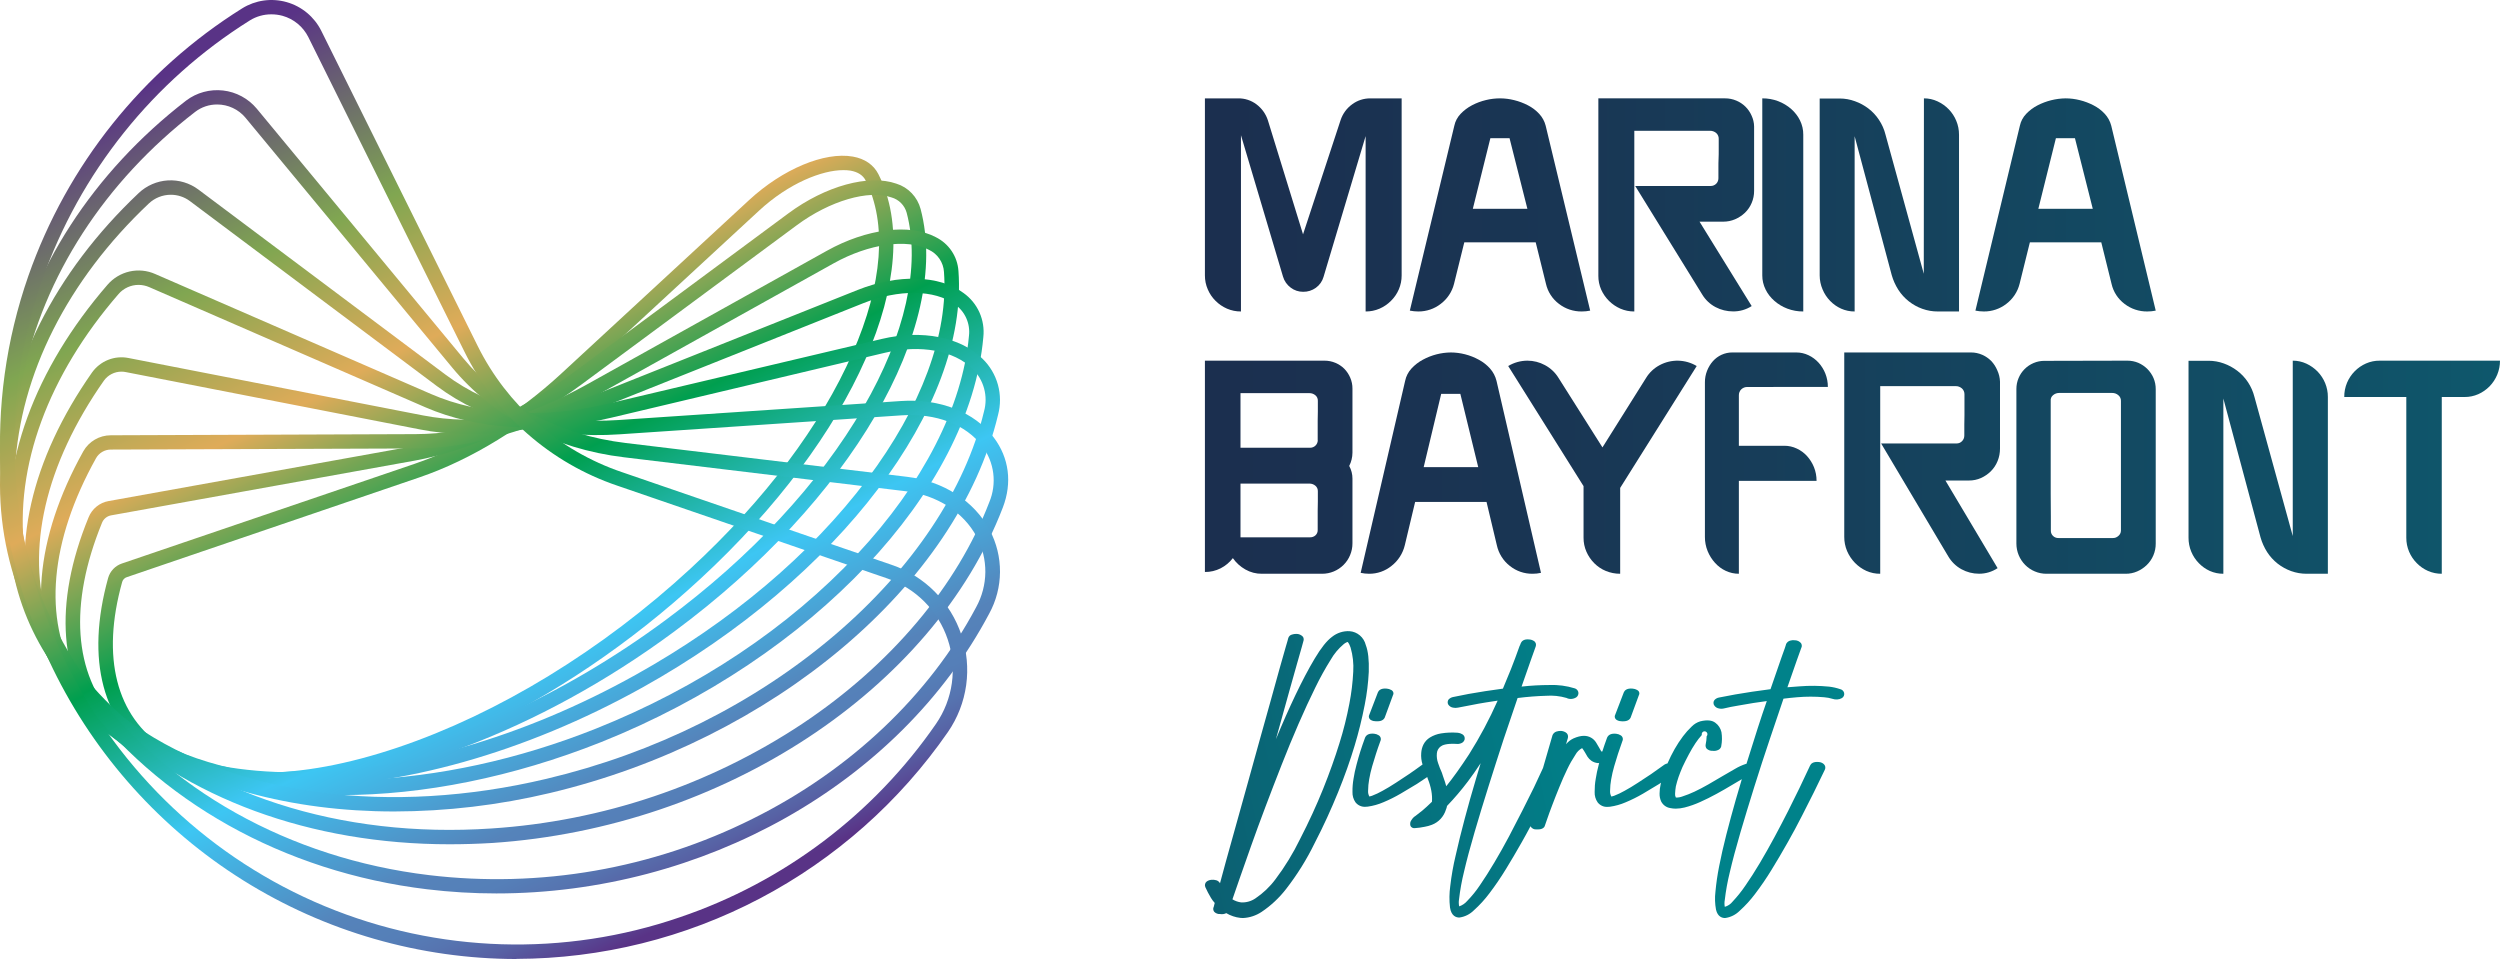 <svg width="117" height="45" viewBox="0 0 117 45" fill="none" xmlns="http://www.w3.org/2000/svg">
<path d="M12.291 36.826C10.341 36.826 8.639 36.421 7.322 35.555C4.799 33.91 3.998 30.887 5.061 27.047C5.106 26.89 5.188 26.747 5.3 26.629C5.413 26.511 5.552 26.423 5.707 26.371L19.396 21.71C21.748 20.908 24.193 19.404 26.28 17.473L35.059 9.362C36.632 7.91 38.583 7.094 39.914 7.328C40.472 7.427 40.883 7.711 41.107 8.147C43.399 12.653 39.976 20.442 32.778 27.09C26.205 33.17 18.135 36.826 12.291 36.826ZM39.465 7.962C38.475 7.962 36.921 8.568 35.529 9.854L26.749 17.965C24.593 19.956 22.061 21.511 19.623 22.343L5.934 27.011C5.883 27.027 5.837 27.056 5.8 27.094C5.762 27.132 5.735 27.179 5.719 27.231C4.73 30.762 5.437 33.528 7.698 34.999C10.085 36.552 13.96 36.552 18.613 34.983C23.321 33.397 28.192 30.418 32.329 26.598C35.803 23.388 38.42 19.907 39.898 16.53C41.312 13.309 41.527 10.44 40.513 8.448C40.389 8.202 40.151 8.049 39.807 7.986C39.694 7.968 39.579 7.96 39.465 7.962Z" fill="url(#paint0_linear_409_1327)"/>
<path d="M12.546 36.826C9.309 36.826 6.611 35.952 4.914 34.124C2.753 31.799 2.481 28.277 4.147 24.209C4.226 24.013 4.353 23.841 4.517 23.708C4.68 23.575 4.873 23.486 5.08 23.45L19.278 20.893C21.734 20.451 24.407 19.229 26.806 17.455L36.892 9.988C38.631 8.699 40.663 8.142 41.952 8.596C42.225 8.68 42.472 8.834 42.67 9.042C42.868 9.249 43.011 9.505 43.085 9.784C44.546 15.321 39.805 23.454 31.555 29.556C25.19 34.27 18.082 36.826 12.546 36.826ZM19.393 21.56L5.199 24.119C5.105 24.136 5.016 24.177 4.942 24.238C4.868 24.298 4.81 24.377 4.774 24.467C3.216 28.275 3.44 31.541 5.41 33.66C7.487 35.898 11.305 36.659 16.159 35.809C21.08 34.949 26.405 32.531 31.155 29.015C35.148 26.059 38.345 22.621 40.4 19.077C42.367 15.682 43.091 12.443 42.432 9.957C42.385 9.786 42.295 9.63 42.171 9.505C42.047 9.379 41.893 9.288 41.724 9.24C40.656 8.864 38.834 9.397 37.292 10.539L27.208 17.998C24.724 19.833 21.951 21.098 19.393 21.56Z" fill="url(#paint1_linear_409_1327)"/>
<path d="M13.823 36.826C8.862 36.826 4.849 35.221 2.994 32.014C1.293 29.084 1.62 25.217 3.898 21.123C4.026 20.895 4.212 20.706 4.438 20.574C4.663 20.442 4.92 20.372 5.182 20.371L19.454 20.317C21.946 20.309 24.786 19.485 27.454 18L38.692 11.739C40.558 10.699 42.562 10.448 43.795 11.099C44.095 11.248 44.351 11.471 44.537 11.748C44.723 12.025 44.833 12.346 44.855 12.678C45.335 19.038 39.258 27.052 30.078 32.168C24.5 35.276 18.701 36.826 13.823 36.826ZM19.455 20.988L5.185 21.04C5.044 21.04 4.905 21.078 4.784 21.149C4.662 21.22 4.562 21.323 4.493 21.446C2.332 25.327 2.009 28.962 3.583 31.683C5.245 34.555 8.874 36.141 13.798 36.145H13.822C18.812 36.145 24.465 34.527 29.744 31.585C34.193 29.106 37.941 25.942 40.582 22.434C43.119 19.063 44.396 15.617 44.178 12.727C44.165 12.507 44.092 12.294 43.967 12.111C43.843 11.928 43.67 11.782 43.469 11.689C42.451 11.152 40.663 11.407 39.02 12.321L27.782 18.582C25.022 20.124 22.062 20.978 19.455 20.988Z" fill="url(#paint2_linear_409_1327)"/>
<path d="M15.963 37.21C12.785 37.21 9.854 36.644 7.403 35.485C4.464 34.101 2.467 31.956 1.612 29.279C0.484 25.73 1.443 21.522 4.306 17.434C4.495 17.169 4.756 16.963 5.059 16.842C5.361 16.721 5.692 16.691 6.011 16.754L19.799 19.442C22.236 19.918 25.159 19.548 28.024 18.404L40.133 13.572C42.017 12.819 43.965 12.871 45.094 13.713C45.418 13.944 45.675 14.257 45.838 14.62C46 14.984 46.063 15.384 46.02 15.78C45.379 22.996 38.027 30.778 28.14 34.728C23.998 36.375 19.8 37.21 15.963 37.21ZM5.684 17.393C5.523 17.393 5.364 17.431 5.221 17.505C5.077 17.579 4.954 17.686 4.86 17.818C2.118 21.731 1.193 25.73 2.255 29.079C3.047 31.572 4.927 33.576 7.691 34.879C12.857 37.309 20.596 37.01 27.889 34.1C32.684 32.187 36.907 29.367 40.109 25.946C43.193 22.649 45.053 19.013 45.348 15.715C45.381 15.434 45.338 15.149 45.222 14.89C45.107 14.632 44.924 14.409 44.692 14.247C43.746 13.548 42.055 13.528 40.384 14.196L28.276 19.027C25.288 20.22 22.232 20.602 19.672 20.101L5.884 17.413C5.818 17.4 5.751 17.393 5.684 17.393Z" fill="url(#paint3_linear_409_1327)"/>
<path d="M18.448 37.977C13.626 37.977 9.202 36.784 5.901 34.49C2.753 32.304 0.874 29.31 0.466 25.831C-0.014 21.723 1.608 17.282 5.033 13.325C5.302 13.014 5.663 12.797 6.063 12.706C6.464 12.616 6.883 12.656 7.259 12.822L20.172 18.44C22.49 19.449 25.431 19.609 28.456 18.892L41.265 15.863C43.147 15.417 44.955 15.773 45.983 16.79C46.327 17.124 46.575 17.544 46.703 18.006C46.83 18.468 46.832 18.956 46.708 19.419C44.815 27.353 36.189 34.635 25.733 37.114C23.346 37.682 20.901 37.972 18.448 37.977ZM6.488 13.333C6.31 13.332 6.134 13.37 5.973 13.443C5.811 13.517 5.666 13.624 5.55 13.758C2.249 17.572 0.684 21.834 1.142 25.749C1.526 29.032 3.307 31.863 6.293 33.937C11.054 37.243 18.262 38.187 25.577 36.448C30.642 35.248 35.309 32.919 39.071 29.716C42.701 26.623 45.18 22.909 46.052 19.254C46.15 18.902 46.151 18.531 46.055 18.179C45.959 17.827 45.77 17.508 45.507 17.255C44.644 16.405 43.081 16.114 41.425 16.507L28.615 19.547C25.447 20.298 22.351 20.123 19.901 19.058L6.987 13.439C6.83 13.37 6.66 13.334 6.488 13.333Z" fill="url(#paint4_linear_409_1327)"/>
<path d="M21.038 39.512C14.553 39.512 8.686 37.37 4.714 33.504C1.462 30.338 -0.205 26.217 0.02 21.897C0.26 17.32 2.557 12.752 6.488 9.038C6.86 8.685 7.345 8.474 7.857 8.443C8.37 8.413 8.877 8.565 9.287 8.872L20.843 17.528C22.957 19.109 25.834 19.865 28.95 19.657L42.163 18.768C43.99 18.643 45.617 19.286 46.515 20.484C47.226 21.433 47.377 22.591 46.934 23.748C43.663 32.262 33.85 38.724 23.056 39.45C22.377 39.491 21.704 39.512 21.038 39.512ZM7.992 9.115C7.608 9.115 7.24 9.263 6.962 9.526C3.156 13.121 0.935 17.528 0.704 21.934C0.488 26.058 2.081 29.997 5.191 33.025C9.434 37.155 15.927 39.251 23.009 38.772C28.197 38.432 33.205 36.745 37.538 33.878C41.678 31.122 44.791 27.437 46.299 23.502C46.478 23.075 46.541 22.608 46.484 22.148C46.426 21.688 46.248 21.252 45.969 20.881C45.211 19.87 43.804 19.33 42.21 19.437L28.997 20.326C25.726 20.548 22.681 19.743 20.438 18.063L8.882 9.407C8.625 9.216 8.312 9.114 7.992 9.115Z" fill="url(#paint5_linear_409_1327)"/>
<path d="M23.23 41.813C22.148 41.813 21.066 41.748 19.992 41.619C13.285 40.814 7.347 37.486 3.699 32.49C0.491 28.095 -0.685 22.798 0.386 17.573C1.4 12.635 4.358 8.066 8.714 4.705C9.207 4.333 9.825 4.165 10.44 4.235C11.054 4.305 11.618 4.609 12.014 5.083L21.688 16.775C23.492 18.956 26.191 20.362 29.288 20.733L42.459 22.316C44.155 22.52 45.597 23.45 46.319 24.808C46.639 25.413 46.805 26.087 46.8 26.77C46.795 27.454 46.62 28.126 46.29 28.726C42.048 36.719 32.871 41.813 23.23 41.813ZM10.161 4.89C9.79 4.888 9.428 5.01 9.134 5.236C4.904 8.497 2.035 12.926 1.053 17.712C0.02 22.75 1.156 27.859 4.251 32.101C7.788 36.944 13.554 40.173 20.074 40.955C25.275 41.578 30.544 40.661 35.224 38.318C39.788 36.05 43.502 32.528 45.683 28.418C45.961 27.914 46.108 27.35 46.114 26.775C46.118 26.201 45.98 25.634 45.711 25.126C45.095 23.965 43.846 23.165 42.372 22.988L29.205 21.401C25.933 21.009 23.076 19.517 21.161 17.2L11.487 5.508C11.325 5.314 11.123 5.158 10.894 5.052C10.665 4.945 10.415 4.889 10.163 4.89H10.161Z" fill="url(#paint6_linear_409_1327)"/>
<path d="M24.172 44.882C19.65 44.877 15.22 43.602 11.384 41.201C7.549 38.8 4.463 35.369 2.477 31.299C-0.368 25.487 -0.778 18.951 1.329 12.908C3.148 7.719 6.676 3.305 11.333 0.392C11.64 0.201 11.984 0.076 12.343 0.025C12.701 -0.025 13.066 -0 13.415 0.099C13.763 0.197 14.087 0.368 14.366 0.599C14.645 0.83 14.873 1.117 15.035 1.441L22.347 16.175C23.728 18.966 26.158 21.096 29.104 22.095L41.731 26.435C42.492 26.692 43.183 27.123 43.749 27.693C44.316 28.263 44.743 28.957 44.996 29.72C45.251 30.474 45.326 31.276 45.217 32.064C45.107 32.851 44.815 33.602 44.364 34.257C42.1 37.525 39.083 40.197 35.567 42.046C32.052 43.894 28.143 44.865 24.172 44.876V44.882ZM12.697 0.671C12.343 0.67 11.995 0.768 11.694 0.955C7.168 3.787 3.738 8.078 1.969 13.122C-0.076 18.996 0.32 25.345 3.087 30.999C5.601 36.156 9.91 40.215 15.203 42.411C20.497 44.608 26.409 44.79 31.827 42.924C36.685 41.276 40.885 38.104 43.803 33.879C44.197 33.308 44.451 32.654 44.547 31.968C44.642 31.281 44.576 30.582 44.354 29.926C44.132 29.262 43.76 28.658 43.267 28.162C42.774 27.666 42.172 27.291 41.51 27.066L28.881 22.726C25.768 21.668 23.2 19.418 21.74 16.467L14.428 1.733C14.307 1.493 14.138 1.28 13.93 1.109C13.723 0.938 13.482 0.813 13.223 0.74C13.052 0.694 12.875 0.67 12.697 0.671Z" fill="url(#paint7_linear_409_1327)"/>
<path d="M64.059 31.445C64.076 30.887 64.029 30.472 63.919 30.188C63.876 30.012 63.779 29.854 63.643 29.738C63.506 29.621 63.337 29.552 63.159 29.539C62.863 29.524 62.572 29.618 62.338 29.805C62.094 29.986 61.83 30.316 61.531 30.817C61.232 31.317 60.939 31.877 60.626 32.531C60.324 33.164 60.017 33.858 59.711 34.6L59.947 33.757C60.095 33.226 60.233 32.733 60.358 32.278C60.483 31.825 60.595 31.428 60.693 31.089C60.791 30.751 60.867 30.482 60.922 30.286C61.004 30.001 61.009 29.972 61.008 29.972C61.015 29.942 61.015 29.911 61.009 29.881C61.004 29.85 60.992 29.822 60.974 29.796C60.935 29.754 60.888 29.721 60.836 29.699C60.784 29.676 60.727 29.665 60.671 29.666C60.6 29.665 60.529 29.676 60.462 29.698C60.42 29.708 60.382 29.73 60.352 29.76C60.321 29.791 60.299 29.829 60.288 29.871C60.288 29.896 60.246 30.023 60.18 30.251C60.105 30.507 60.007 30.853 59.885 31.288L59.464 32.807C59.303 33.386 59.132 33.996 58.952 34.638C58.771 35.28 58.589 35.937 58.406 36.607C58.218 37.274 58.038 37.922 57.864 38.552C57.69 39.181 57.527 39.764 57.377 40.299C57.27 40.685 57.175 41.031 57.096 41.336C57.077 41.301 57.051 41.271 57.02 41.246C56.989 41.221 56.953 41.204 56.915 41.194C56.841 41.172 56.763 41.166 56.686 41.176C56.611 41.183 56.539 41.209 56.477 41.252C56.437 41.282 56.409 41.325 56.397 41.374C56.385 41.423 56.39 41.475 56.411 41.521C56.443 41.595 56.484 41.679 56.533 41.772C56.582 41.865 56.622 41.928 56.673 42.021C56.724 42.106 56.783 42.185 56.849 42.258C56.842 42.288 56.835 42.315 56.828 42.341C56.821 42.367 56.811 42.407 56.804 42.438C56.795 42.453 56.788 42.47 56.784 42.488C56.777 42.521 56.778 42.554 56.785 42.587C56.793 42.619 56.807 42.649 56.828 42.675C56.865 42.712 56.909 42.74 56.957 42.757C57.006 42.775 57.057 42.781 57.109 42.777C57.204 42.794 57.303 42.78 57.389 42.735C57.591 42.855 57.815 42.931 58.048 42.957C58.089 42.961 58.131 42.964 58.172 42.964C58.482 42.949 58.782 42.85 59.041 42.678C59.48 42.384 59.869 42.02 60.194 41.599C60.71 40.934 61.157 40.216 61.527 39.456C61.948 38.646 62.309 37.846 62.62 37.082C62.932 36.317 63.19 35.587 63.395 34.903C63.585 34.274 63.742 33.636 63.868 32.991C63.969 32.481 64.033 31.965 64.059 31.445ZM63.332 31.435C63.307 31.937 63.247 32.436 63.151 32.928C63.032 33.556 62.877 34.177 62.685 34.786C62.479 35.454 62.222 36.174 61.919 36.929C61.615 37.683 61.255 38.469 60.843 39.268C60.52 39.933 60.134 40.564 59.69 41.152C59.431 41.5 59.115 41.8 58.758 42.041C58.56 42.178 58.323 42.245 58.084 42.232C57.941 42.214 57.803 42.165 57.678 42.089C57.761 41.845 57.872 41.526 58.008 41.134C58.166 40.682 58.346 40.17 58.549 39.596C58.752 39.023 58.977 38.409 59.224 37.756C59.471 37.103 59.723 36.447 59.982 35.789C60.236 35.141 60.502 34.496 60.773 33.873C61.044 33.25 61.307 32.682 61.558 32.174C61.775 31.727 62.016 31.292 62.279 30.872C62.434 30.601 62.635 30.359 62.872 30.158C62.914 30.12 62.961 30.089 63.012 30.064C63.047 30.051 63.065 30.046 63.068 30.044C63.071 30.041 63.137 30.099 63.208 30.308C63.314 30.673 63.356 31.055 63.332 31.435Z" fill="url(#paint8_linear_409_1327)"/>
<path d="M64.176 33.706C64.243 33.74 64.32 33.757 64.397 33.756C64.42 33.758 64.444 33.758 64.467 33.756C64.518 33.757 64.57 33.75 64.618 33.736C64.659 33.724 64.697 33.705 64.729 33.68C64.761 33.654 64.787 33.622 64.804 33.587L65.191 32.534C65.215 32.492 65.22 32.444 65.205 32.399C65.19 32.354 65.157 32.315 65.112 32.292C65.048 32.255 64.975 32.233 64.9 32.227C64.614 32.2 64.521 32.321 64.486 32.401L64.082 33.454C64.059 33.499 64.056 33.55 64.074 33.597C64.091 33.644 64.128 33.683 64.176 33.706Z" fill="url(#paint9_linear_409_1327)"/>
<path d="M75.684 33.706C75.751 33.741 75.827 33.758 75.904 33.757H75.975C76.027 33.758 76.078 33.751 76.127 33.736C76.167 33.725 76.205 33.706 76.237 33.681C76.269 33.655 76.295 33.623 76.312 33.588L76.699 32.535C76.723 32.493 76.728 32.444 76.713 32.399C76.699 32.354 76.665 32.315 76.621 32.292C76.556 32.255 76.483 32.233 76.408 32.227C76.122 32.2 76.03 32.321 75.994 32.402L75.59 33.455C75.567 33.5 75.564 33.551 75.582 33.598C75.6 33.645 75.636 33.684 75.684 33.706Z" fill="url(#paint10_linear_409_1327)"/>
<path d="M86.305 32.426C86.293 32.382 86.27 32.343 86.237 32.312C86.205 32.282 86.165 32.261 86.121 32.252C85.954 32.195 85.781 32.155 85.605 32.135C85.144 32.089 84.679 32.084 84.217 32.121C84.028 32.135 83.839 32.148 83.651 32.164C83.832 31.644 83.981 31.215 84.1 30.878C84.254 30.442 84.292 30.338 84.302 30.315C84.309 30.303 84.315 30.29 84.318 30.276C84.325 30.245 84.326 30.213 84.32 30.182C84.314 30.151 84.302 30.121 84.284 30.095C84.248 30.055 84.204 30.022 84.156 29.999C84.107 29.977 84.054 29.965 84.001 29.964C83.924 29.953 83.847 29.96 83.773 29.983C83.735 29.994 83.701 30.013 83.67 30.038C83.64 30.063 83.615 30.094 83.596 30.129C83.588 30.149 83.586 30.129 83.586 30.158C83.586 30.187 83.507 30.392 83.377 30.759C83.246 31.126 83.068 31.643 82.86 32.254C82.56 32.292 82.273 32.331 82.003 32.372C81.704 32.417 81.437 32.459 81.211 32.5C80.94 32.55 80.687 32.599 80.442 32.646C80.365 32.661 80.293 32.7 80.239 32.759C80.207 32.797 80.19 32.845 80.19 32.895C80.19 32.945 80.207 32.993 80.239 33.031C80.288 33.097 80.361 33.141 80.441 33.155C80.519 33.174 80.601 33.174 80.68 33.155C80.882 33.105 81.104 33.062 81.351 33.021C81.554 32.982 81.791 32.941 82.058 32.9L82.686 32.81C82.55 33.198 82.409 33.62 82.262 34.076C82.088 34.613 81.914 35.164 81.74 35.73V35.743C81.729 35.745 81.719 35.747 81.709 35.75C81.532 35.808 81.361 35.886 81.201 35.982C81.012 36.087 80.808 36.206 80.588 36.337L79.944 36.714C79.722 36.84 79.507 36.954 79.302 37.05C79.118 37.137 78.929 37.211 78.736 37.274C78.639 37.311 78.536 37.328 78.433 37.325L78.425 37.312C78.398 37.259 78.387 37.199 78.394 37.139C78.399 37.026 78.411 36.913 78.43 36.801C78.465 36.653 78.507 36.508 78.556 36.364C78.612 36.209 78.672 36.053 78.74 35.897C78.835 35.696 78.934 35.497 79.04 35.3C79.135 35.12 79.239 34.946 79.351 34.776C79.44 34.643 79.538 34.516 79.646 34.398C79.64 34.375 79.639 34.351 79.645 34.328C79.651 34.304 79.663 34.283 79.679 34.266C79.695 34.249 79.716 34.237 79.738 34.23C79.76 34.224 79.784 34.224 79.806 34.23C79.829 34.235 79.85 34.247 79.866 34.264C79.883 34.28 79.895 34.301 79.902 34.324C79.908 34.347 79.909 34.371 79.903 34.394C79.898 34.418 79.887 34.439 79.871 34.456C79.868 34.586 79.852 34.715 79.825 34.842C79.818 34.875 79.818 34.909 79.826 34.942C79.833 34.975 79.847 35.006 79.868 35.033C79.905 35.07 79.95 35.098 79.998 35.116C80.047 35.135 80.099 35.142 80.151 35.138C80.231 35.15 80.313 35.14 80.388 35.108C80.428 35.095 80.464 35.072 80.493 35.041C80.522 35.01 80.543 34.972 80.554 34.931C80.555 34.927 80.555 34.923 80.554 34.919C80.596 34.703 80.599 34.481 80.564 34.264C80.525 34.088 80.424 33.932 80.281 33.828C80.125 33.705 79.892 33.682 79.574 33.758C79.42 33.804 79.281 33.889 79.168 34.005C79.022 34.144 78.887 34.294 78.766 34.456C78.623 34.646 78.493 34.845 78.375 35.052C78.253 35.267 78.142 35.49 78.043 35.718C78.043 35.718 78.043 35.718 78.043 35.727C77.993 35.736 77.945 35.754 77.901 35.781C77.658 35.958 77.444 36.11 77.26 36.235C77.076 36.36 76.874 36.494 76.652 36.635C76.434 36.781 76.227 36.9 76.032 37.009C75.873 37.1 75.707 37.178 75.537 37.244C75.455 37.273 75.417 37.274 75.412 37.279C75.365 37.195 75.344 37.099 75.352 37.004C75.354 36.826 75.371 36.648 75.403 36.474C75.439 36.267 75.486 36.063 75.544 35.862C75.608 35.648 75.667 35.455 75.722 35.28C75.778 35.105 75.847 34.905 75.927 34.685C75.951 34.638 75.956 34.583 75.941 34.532C75.926 34.482 75.893 34.439 75.848 34.413C75.784 34.372 75.712 34.347 75.637 34.34C75.422 34.318 75.279 34.375 75.213 34.519C75.125 34.758 75.052 34.97 74.992 35.159C74.992 35.162 74.992 35.165 74.992 35.168C74.975 35.168 74.957 35.168 74.941 35.168C74.913 35.116 74.879 35.057 74.842 34.995C74.805 34.932 74.746 34.833 74.701 34.756C74.642 34.658 74.559 34.577 74.46 34.522C74.262 34.411 74.009 34.395 73.638 34.558C73.504 34.621 73.385 34.714 73.29 34.83C73.392 34.494 73.382 34.519 73.379 34.52C73.39 34.474 73.386 34.426 73.368 34.383C73.35 34.339 73.319 34.303 73.279 34.279C73.21 34.236 73.133 34.211 73.052 34.206C72.982 34.205 72.911 34.215 72.843 34.236C72.802 34.249 72.764 34.271 72.732 34.3C72.7 34.329 72.675 34.365 72.658 34.405L72.368 35.405C72.318 35.573 72.267 35.755 72.213 35.941C72.064 36.27 71.919 36.576 71.789 36.851C71.636 37.162 71.458 37.519 71.257 37.916C71.056 38.313 70.845 38.721 70.625 39.139C70.404 39.556 70.175 39.964 69.941 40.357C69.708 40.75 69.478 41.111 69.265 41.422C69.088 41.688 68.887 41.936 68.666 42.163C68.565 42.281 68.435 42.369 68.29 42.418C68.267 42.31 68.264 42.197 68.283 42.088C68.333 41.653 68.411 41.221 68.516 40.797C68.642 40.255 68.809 39.632 69.012 38.939C69.214 38.247 69.436 37.52 69.67 36.778C69.903 36.036 70.138 35.309 70.377 34.574C70.61 33.881 70.826 33.246 71.024 32.667C71.492 32.609 71.94 32.574 72.358 32.563C72.678 32.539 73.001 32.573 73.31 32.663C73.382 32.7 73.462 32.716 73.542 32.71C73.623 32.704 73.701 32.679 73.77 32.635C73.808 32.609 73.837 32.571 73.854 32.528C73.872 32.484 73.876 32.436 73.866 32.389C73.855 32.347 73.833 32.308 73.802 32.277C73.772 32.246 73.734 32.224 73.692 32.213C73.312 32.096 72.916 32.043 72.519 32.059C72.082 32.06 71.645 32.084 71.21 32.132C71.391 31.606 71.541 31.175 71.662 30.841C71.803 30.453 71.851 30.317 71.87 30.259C71.889 30.212 71.891 30.16 71.876 30.112C71.861 30.064 71.829 30.023 71.786 29.998C71.723 29.957 71.65 29.932 71.575 29.927C71.292 29.893 71.2 30.03 71.166 30.117L71.14 30.19C71.131 30.202 71.124 30.215 71.118 30.229C70.977 30.618 70.847 30.985 70.711 31.32C70.585 31.633 70.459 31.935 70.336 32.228C70.053 32.266 69.77 32.305 69.505 32.347C69.215 32.393 68.959 32.435 68.737 32.475C68.515 32.516 68.273 32.566 68.004 32.621C67.932 32.635 67.865 32.669 67.81 32.72C67.774 32.755 67.753 32.804 67.75 32.855C67.748 32.907 67.764 32.957 67.796 32.996C67.847 33.061 67.919 33.104 67.999 33.117C68.076 33.135 68.156 33.135 68.234 33.117C68.43 33.076 68.641 33.036 68.873 32.995C69.07 32.954 69.297 32.913 69.542 32.874C69.718 32.845 69.9 32.817 70.09 32.79C69.705 33.66 69.258 34.499 68.753 35.3C68.362 35.899 68.004 36.4 67.684 36.795C67.668 36.731 67.649 36.669 67.629 36.605C67.597 36.501 67.56 36.395 67.522 36.293L67.481 36.166C67.413 36.018 67.354 35.866 67.302 35.711C67.251 35.567 67.231 35.413 67.245 35.26C67.249 35.195 67.267 35.133 67.298 35.077C67.329 35.021 67.372 34.972 67.423 34.935C67.503 34.87 67.696 34.79 68.141 34.813C68.221 34.825 68.303 34.816 68.378 34.785C68.418 34.772 68.454 34.748 68.483 34.717C68.512 34.686 68.533 34.648 68.545 34.606C68.555 34.558 68.55 34.508 68.53 34.463C68.509 34.418 68.475 34.382 68.432 34.36C68.368 34.323 68.297 34.3 68.224 34.292H68.214C67.955 34.272 67.696 34.283 67.44 34.324C67.257 34.353 67.081 34.417 66.922 34.514C66.792 34.594 66.686 34.709 66.616 34.846C66.556 34.969 66.521 35.103 66.513 35.241C66.499 35.423 66.52 35.606 66.575 35.779C66.332 35.957 66.118 36.108 65.934 36.233C65.75 36.359 65.548 36.492 65.327 36.634C65.108 36.779 64.903 36.899 64.706 37.008C64.547 37.098 64.381 37.177 64.211 37.242C64.129 37.271 64.091 37.273 64.087 37.277C64.04 37.194 64.019 37.098 64.027 37.002C64.029 36.824 64.046 36.647 64.077 36.472C64.113 36.266 64.16 36.062 64.218 35.861C64.282 35.647 64.341 35.453 64.396 35.279C64.452 35.104 64.521 34.903 64.602 34.683C64.625 34.636 64.63 34.582 64.615 34.531C64.6 34.48 64.567 34.437 64.522 34.411C64.459 34.37 64.386 34.345 64.311 34.338C64.096 34.316 63.953 34.373 63.887 34.517C63.799 34.756 63.726 34.969 63.666 35.158C63.607 35.347 63.546 35.555 63.487 35.781C63.427 36.006 63.376 36.233 63.345 36.446C63.31 36.648 63.293 36.853 63.296 37.059C63.288 37.234 63.338 37.407 63.437 37.549C63.493 37.619 63.563 37.674 63.644 37.71C63.724 37.746 63.811 37.763 63.898 37.758C63.937 37.757 63.975 37.755 64.013 37.75C64.264 37.715 64.51 37.646 64.743 37.545C65.022 37.429 65.293 37.293 65.555 37.14C65.828 36.981 66.08 36.83 66.311 36.688C66.452 36.597 66.621 36.487 66.795 36.366L66.807 36.402C66.809 36.416 66.813 36.43 66.819 36.443C66.894 36.625 66.95 36.814 66.986 37.008C67.018 37.178 67.028 37.351 67.015 37.523C66.846 37.689 66.695 37.826 66.57 37.931C66.444 38.035 66.328 38.124 66.249 38.182C66.174 38.227 66.112 38.29 66.066 38.364C66.032 38.404 66.01 38.451 66 38.502C65.991 38.554 65.995 38.606 66.012 38.656C66.03 38.689 66.057 38.716 66.09 38.734C66.122 38.752 66.159 38.76 66.196 38.758C66.358 38.748 66.519 38.727 66.678 38.693C66.793 38.673 66.906 38.642 67.015 38.599C67.169 38.54 67.307 38.446 67.42 38.325C67.533 38.203 67.618 38.056 67.668 37.896C67.693 37.839 67.711 37.779 67.721 37.717C68.07 37.354 68.396 36.971 68.7 36.568C68.889 36.319 69.087 36.035 69.295 35.717C69.221 35.956 69.148 36.199 69.077 36.445C68.886 37.085 68.707 37.717 68.548 38.319C68.388 38.922 68.241 39.511 68.123 40.044C68.01 40.515 67.926 40.993 67.871 41.475C67.826 41.805 67.822 42.14 67.86 42.471C67.922 42.88 68.156 42.941 68.296 42.941C68.553 42.907 68.792 42.788 68.978 42.602C69.247 42.36 69.492 42.092 69.709 41.801C69.981 41.443 70.235 41.07 70.47 40.685C70.721 40.277 70.971 39.853 71.213 39.424C71.356 39.174 71.493 38.922 71.626 38.67C71.655 38.72 71.697 38.76 71.747 38.786C71.797 38.812 71.853 38.822 71.909 38.816H71.984C72.225 38.816 72.293 38.686 72.301 38.637C72.31 38.619 72.347 38.516 72.409 38.327C72.471 38.137 72.55 37.935 72.644 37.682C72.737 37.428 72.853 37.146 72.975 36.842C73.096 36.538 73.221 36.26 73.35 35.992C73.46 35.76 73.588 35.536 73.73 35.322C73.802 35.189 73.911 35.081 74.043 35.012C74.09 35.073 74.133 35.137 74.172 35.204C74.213 35.282 74.255 35.35 74.296 35.417C74.346 35.493 74.41 35.559 74.484 35.609C74.57 35.665 74.666 35.7 74.767 35.711C74.792 35.713 74.816 35.713 74.841 35.711L74.821 35.785C74.76 36.014 74.711 36.238 74.68 36.45C74.644 36.653 74.628 36.858 74.63 37.063C74.622 37.238 74.672 37.411 74.772 37.554C74.827 37.623 74.898 37.678 74.978 37.715C75.058 37.751 75.145 37.767 75.233 37.762C75.271 37.761 75.309 37.759 75.347 37.755C75.598 37.719 75.844 37.65 76.078 37.549C76.356 37.433 76.628 37.298 76.89 37.145C77.163 36.986 77.415 36.835 77.645 36.692L77.737 36.631C77.737 36.653 77.723 36.679 77.719 36.701C77.686 36.844 77.669 36.99 77.668 37.137C77.664 37.266 77.69 37.394 77.743 37.51C77.785 37.59 77.844 37.66 77.916 37.713C77.988 37.766 78.071 37.801 78.159 37.816C78.247 37.835 78.337 37.845 78.427 37.845C78.566 37.843 78.704 37.825 78.838 37.791C79.089 37.727 79.335 37.64 79.572 37.532C79.82 37.421 80.074 37.295 80.328 37.156C80.581 37.018 80.826 36.877 81.058 36.737C81.225 36.637 81.375 36.547 81.518 36.465C81.423 36.785 81.325 37.104 81.235 37.426C81.073 37.994 80.925 38.542 80.79 39.069C80.656 39.592 80.544 40.088 80.456 40.541C80.377 40.936 80.319 41.336 80.282 41.738C80.249 42.016 80.258 42.297 80.309 42.571C80.388 42.912 80.604 42.964 80.734 42.964C80.991 42.93 81.231 42.811 81.417 42.625C81.686 42.383 81.93 42.114 82.147 41.823C82.419 41.465 82.673 41.093 82.908 40.708C83.16 40.297 83.411 39.874 83.651 39.447C83.892 39.021 84.124 38.592 84.33 38.185C84.537 37.779 84.724 37.411 84.882 37.094C85.041 36.776 85.215 36.417 85.404 36.02C85.426 35.975 85.432 35.924 85.421 35.876C85.41 35.827 85.384 35.784 85.346 35.753C85.284 35.701 85.207 35.669 85.127 35.663C84.855 35.634 84.751 35.74 84.711 35.83C84.53 36.218 84.364 36.569 84.214 36.883C84.064 37.196 83.889 37.551 83.688 37.947C83.487 38.344 83.274 38.752 83.05 39.169C82.825 39.587 82.593 39.998 82.361 40.389C82.129 40.781 81.897 41.14 81.684 41.447C81.505 41.711 81.306 41.959 81.089 42.191C80.994 42.312 80.865 42.399 80.72 42.44C80.7 42.334 80.7 42.225 80.72 42.118C80.77 41.684 80.848 41.253 80.953 40.829C81.079 40.286 81.246 39.664 81.448 38.971C81.651 38.279 81.873 37.552 82.105 36.81C82.337 36.068 82.576 35.337 82.822 34.606C83.054 33.913 83.271 33.277 83.467 32.698C83.681 32.672 83.892 32.648 84.11 32.631C84.527 32.595 84.947 32.595 85.365 32.631C85.502 32.641 85.639 32.667 85.771 32.708C85.84 32.732 85.913 32.741 85.986 32.734C86.06 32.731 86.133 32.71 86.198 32.672C86.24 32.649 86.273 32.612 86.292 32.568C86.312 32.523 86.316 32.473 86.305 32.426Z" fill="url(#paint11_linear_409_1327)"/>
<path d="M62.744 5.609C62.842 5.319 63.028 5.065 63.277 4.884C63.524 4.699 63.825 4.601 64.134 4.604H65.597V12.889C65.598 13.114 65.553 13.338 65.464 13.545C65.378 13.746 65.253 13.928 65.097 14.081C64.944 14.235 64.763 14.358 64.564 14.445C64.358 14.534 64.136 14.579 63.911 14.577V6.37L61.942 12.958C61.884 13.163 61.757 13.343 61.583 13.468C61.41 13.594 61.201 13.66 60.986 13.656C60.776 13.658 60.57 13.589 60.404 13.461C60.23 13.332 60.104 13.15 60.044 12.944L58.077 6.328V14.577C57.853 14.579 57.63 14.534 57.424 14.445C57.224 14.358 57.043 14.235 56.889 14.081C56.734 13.928 56.61 13.745 56.525 13.545C56.434 13.338 56.389 13.115 56.39 12.889V4.604H57.946C58.256 4.599 58.558 4.698 58.804 4.884C59.055 5.073 59.241 5.333 59.337 5.63L60.982 10.967L62.744 5.609Z" fill="url(#paint12_linear_409_1327)"/>
<path d="M70.199 4.603C70.424 4.604 70.647 4.632 70.865 4.687C71.089 4.742 71.306 4.824 71.51 4.93C71.707 5.031 71.883 5.165 72.033 5.326C72.18 5.484 72.285 5.676 72.338 5.885L74.42 14.537C74.29 14.564 74.157 14.578 74.024 14.577C73.639 14.581 73.264 14.457 72.961 14.223C72.652 13.991 72.437 13.659 72.352 13.286L71.871 11.342H68.529L68.048 13.286C67.954 13.659 67.734 13.989 67.424 14.223C67.126 14.455 66.757 14.58 66.376 14.577C66.243 14.577 66.111 14.563 65.98 14.537L68.062 5.885C68.106 5.675 68.209 5.481 68.359 5.326C68.513 5.164 68.694 5.028 68.894 4.925C69.1 4.817 69.319 4.736 69.545 4.682C69.759 4.63 69.979 4.604 70.199 4.603ZM71.482 9.773L70.647 6.469H69.749L68.928 9.773H71.482Z" fill="url(#paint13_linear_409_1327)"/>
<path d="M82.475 4.603C82.731 4.601 82.984 4.646 83.218 4.735C83.677 4.911 84.043 5.233 84.24 5.635C84.344 5.847 84.396 6.075 84.393 6.305V14.577C84.138 14.579 83.885 14.534 83.65 14.445C83.423 14.359 83.217 14.235 83.043 14.082C82.866 13.928 82.725 13.746 82.628 13.546C82.526 13.338 82.474 13.115 82.475 12.89V4.603Z" fill="url(#paint14_linear_409_1327)"/>
<path d="M90.04 4.603C90.259 4.602 90.477 4.65 90.677 4.744C90.872 4.834 91.049 4.959 91.2 5.114C91.35 5.268 91.469 5.45 91.552 5.65C91.639 5.857 91.683 6.08 91.682 6.306V14.577H90.691C90.444 14.579 90.198 14.536 89.964 14.452C89.737 14.371 89.525 14.253 89.334 14.103C89.143 13.953 88.978 13.772 88.845 13.567C88.708 13.354 88.603 13.121 88.533 12.876L86.797 6.376V14.577C86.58 14.579 86.365 14.534 86.166 14.445C85.973 14.359 85.798 14.235 85.65 14.082C85.5 13.928 85.38 13.746 85.297 13.546C85.208 13.339 85.161 13.116 85.161 12.89V4.61H86.097C86.34 4.61 86.582 4.653 86.81 4.737C87.036 4.817 87.249 4.932 87.441 5.078C87.634 5.225 87.801 5.404 87.935 5.608C88.076 5.818 88.18 6.052 88.241 6.299L90.033 12.812L90.04 4.603Z" fill="url(#paint15_linear_409_1327)"/>
<path d="M96.669 4.603C96.893 4.604 97.117 4.632 97.334 4.687C97.558 4.742 97.774 4.824 97.978 4.93C98.175 5.031 98.352 5.165 98.502 5.326C98.649 5.484 98.754 5.677 98.807 5.885L100.888 14.537C100.758 14.564 100.624 14.578 100.491 14.577C100.106 14.581 99.732 14.456 99.43 14.223C99.12 13.991 98.905 13.659 98.821 13.286L98.34 11.342H94.998L94.516 13.286C94.423 13.659 94.204 13.989 93.894 14.223C93.595 14.455 93.225 14.58 92.845 14.577C92.712 14.577 92.579 14.563 92.449 14.537L94.53 5.885C94.575 5.675 94.678 5.481 94.828 5.326C94.982 5.166 95.161 5.032 95.359 4.93C95.764 4.722 96.212 4.61 96.669 4.603ZM97.942 9.773L97.108 6.469H96.216L95.394 9.773H97.942Z" fill="url(#paint16_linear_409_1327)"/>
<path d="M61.985 16.879C62.161 16.878 62.337 16.913 62.499 16.982C62.654 17.047 62.795 17.141 62.914 17.259C63.032 17.38 63.125 17.521 63.191 17.676C63.261 17.838 63.297 18.012 63.295 18.188V21.185C63.294 21.401 63.242 21.614 63.143 21.806C63.243 21.988 63.296 22.192 63.295 22.4V25.425C63.296 25.616 63.258 25.805 63.184 25.981C63.114 26.151 63.011 26.306 62.881 26.435C62.615 26.702 62.254 26.852 61.878 26.852H59.058C58.786 26.856 58.518 26.786 58.282 26.651C58.05 26.52 57.85 26.339 57.698 26.12C57.545 26.32 57.35 26.482 57.126 26.597C56.898 26.712 56.646 26.772 56.39 26.769V16.88L61.985 16.879ZM61.668 20.593V20.103C61.668 19.964 61.668 19.825 61.668 19.686C61.668 19.547 61.675 19.408 61.675 19.269V18.759C61.677 18.709 61.668 18.659 61.647 18.613C61.627 18.568 61.596 18.528 61.557 18.496C61.479 18.432 61.381 18.397 61.28 18.399H58.055V20.955H61.313C61.361 20.955 61.408 20.946 61.451 20.928C61.495 20.91 61.535 20.884 61.568 20.85C61.602 20.817 61.628 20.777 61.646 20.733C61.664 20.689 61.672 20.642 61.672 20.595L61.668 20.593ZM61.668 24.807V24.316C61.668 24.177 61.668 24.038 61.668 23.899C61.668 23.76 61.675 23.621 61.675 23.482V22.992C61.677 22.942 61.668 22.892 61.647 22.846C61.627 22.801 61.596 22.761 61.557 22.729C61.479 22.665 61.381 22.631 61.28 22.632H58.055V25.146H61.313C61.408 25.149 61.499 25.114 61.568 25.05C61.601 25.019 61.626 24.981 61.644 24.939C61.661 24.897 61.669 24.852 61.668 24.807Z" fill="url(#paint17_linear_409_1327)"/>
<path d="M67.898 16.495C68.123 16.496 68.346 16.525 68.564 16.581C68.788 16.638 69.004 16.723 69.208 16.835C69.404 16.939 69.582 17.078 69.732 17.245C69.879 17.41 69.984 17.609 70.037 17.826L72.118 26.809C71.988 26.839 71.855 26.853 71.722 26.852C71.337 26.857 70.962 26.727 70.659 26.484C70.35 26.243 70.135 25.899 70.051 25.512L69.57 23.492H66.228L65.746 25.512C65.654 25.899 65.434 26.242 65.123 26.484C64.826 26.725 64.457 26.855 64.076 26.852C63.943 26.852 63.809 26.838 63.679 26.809L65.76 17.826C65.805 17.608 65.908 17.407 66.058 17.245C66.212 17.079 66.391 16.941 66.589 16.835C66.993 16.616 67.442 16.5 67.898 16.495ZM69.181 21.863L68.344 18.432H67.448L66.628 21.863H69.181Z" fill="url(#paint18_linear_409_1327)"/>
<path d="M77.036 17.687C77.189 17.435 77.409 17.228 77.673 17.088C77.94 16.944 78.241 16.873 78.545 16.88C78.85 16.888 79.147 16.974 79.406 17.13L75.824 22.834V26.852C75.593 26.853 75.364 26.808 75.152 26.72C74.948 26.636 74.764 26.512 74.61 26.357C74.456 26.201 74.332 26.02 74.245 25.821C74.154 25.613 74.108 25.39 74.11 25.164V22.751L70.584 17.13C70.854 16.967 71.165 16.88 71.483 16.879C71.77 16.879 72.053 16.951 72.304 17.088C72.567 17.229 72.786 17.436 72.939 17.687L74.995 20.938L77.036 17.687Z" fill="url(#paint19_linear_409_1327)"/>
<path d="M81.764 18.111C81.665 18.111 81.568 18.149 81.493 18.22C81.456 18.255 81.426 18.298 81.407 18.347C81.387 18.395 81.378 18.448 81.379 18.501V20.862H83.507C83.708 20.861 83.908 20.906 84.092 20.993C84.271 21.076 84.434 21.195 84.57 21.345C84.706 21.496 84.816 21.672 84.894 21.864C84.975 22.066 85.016 22.284 85.015 22.504H81.379V26.852C81.168 26.853 80.959 26.806 80.766 26.716C80.576 26.628 80.405 26.5 80.262 26.341C80.118 26.182 80.001 25.997 79.918 25.794C79.832 25.583 79.788 25.354 79.79 25.123V17.892C79.789 17.707 79.823 17.523 79.891 17.352C79.956 17.187 80.047 17.036 80.162 16.905C80.277 16.776 80.415 16.674 80.568 16.604C80.728 16.531 80.9 16.494 81.073 16.495H84.062C84.262 16.494 84.46 16.538 84.642 16.626C84.819 16.71 84.979 16.829 85.114 16.978C85.247 17.126 85.355 17.299 85.429 17.489C85.506 17.685 85.545 17.896 85.544 18.108L81.764 18.111Z" fill="url(#paint20_linear_409_1327)"/>
<path d="M99.56 16.879C99.737 16.878 99.912 16.913 100.074 16.981C100.232 17.05 100.376 17.148 100.498 17.27C100.62 17.393 100.718 17.537 100.786 17.696C100.855 17.859 100.889 18.035 100.888 18.212V25.435C100.89 25.625 100.853 25.813 100.779 25.988C100.708 26.158 100.603 26.312 100.471 26.44C100.34 26.568 100.187 26.671 100.019 26.743C99.849 26.817 99.665 26.854 99.479 26.852H95.782C95.593 26.854 95.405 26.817 95.231 26.743C95.062 26.673 94.909 26.57 94.78 26.44C94.516 26.174 94.367 25.814 94.367 25.438V18.208C94.366 18.03 94.401 17.855 94.47 17.692C94.603 17.376 94.854 17.124 95.169 16.991C95.327 16.923 95.497 16.888 95.669 16.888L99.56 16.879ZM99.26 24.836V20.514C99.26 20.107 99.26 19.745 99.26 19.427C99.26 19.112 99.26 18.89 99.26 18.762C99.262 18.711 99.251 18.66 99.23 18.614C99.209 18.567 99.177 18.526 99.137 18.494C99.057 18.425 98.955 18.389 98.85 18.39H96.37C96.265 18.389 96.163 18.426 96.084 18.494C96.044 18.525 96.013 18.567 95.993 18.614C95.974 18.661 95.967 18.712 95.973 18.762V23.098C95.973 23.505 95.976 23.867 95.98 24.183C95.98 24.5 95.98 24.717 95.98 24.836C95.978 24.882 95.987 24.928 96.005 24.971C96.022 25.014 96.049 25.052 96.084 25.084C96.117 25.116 96.157 25.141 96.2 25.157C96.243 25.174 96.289 25.182 96.335 25.18H98.883C98.977 25.183 99.068 25.148 99.136 25.084C99.174 25.054 99.205 25.017 99.226 24.974C99.248 24.931 99.259 24.884 99.26 24.836Z" fill="url(#paint21_linear_409_1327)"/>
<path d="M107.301 16.879C107.521 16.878 107.739 16.926 107.94 17.019C108.134 17.109 108.311 17.234 108.463 17.388C108.612 17.543 108.732 17.725 108.816 17.926C108.902 18.133 108.946 18.356 108.944 18.581V26.852H107.953C107.706 26.853 107.46 26.811 107.226 26.727C106.999 26.645 106.786 26.528 106.594 26.378C106.404 26.228 106.238 26.047 106.105 25.842C105.968 25.628 105.863 25.395 105.793 25.15L104.053 18.651V26.852C103.836 26.854 103.621 26.809 103.421 26.721C103.229 26.634 103.054 26.51 102.906 26.357C102.755 26.203 102.635 26.021 102.552 25.821C102.465 25.613 102.422 25.39 102.423 25.164V16.884H103.361C103.604 16.884 103.845 16.926 104.073 17.009C104.299 17.09 104.512 17.206 104.705 17.352C105.1 17.652 105.383 18.082 105.507 18.571L107.301 25.086V16.879Z" fill="url(#paint22_linear_409_1327)"/>
<path d="M114.275 26.852C114.054 26.854 113.835 26.809 113.631 26.72C113.435 26.634 113.257 26.51 113.107 26.357C112.954 26.203 112.831 26.021 112.746 25.821C112.658 25.613 112.614 25.39 112.615 25.164V18.58H109.711C109.709 18.35 109.753 18.122 109.842 17.91C110.013 17.508 110.33 17.186 110.727 17.011C110.93 16.922 111.149 16.877 111.37 16.879H117C117 17.33 116.823 17.763 116.509 18.084C116.357 18.237 116.179 18.361 115.983 18.448C115.78 18.537 115.561 18.582 115.34 18.58H114.275V26.852Z" fill="url(#paint23_linear_409_1327)"/>
<path d="M81.973 5.408C81.835 5.092 81.579 4.841 81.259 4.708C81.092 4.638 80.913 4.602 80.732 4.603H74.803V12.909C74.801 13.131 74.846 13.351 74.936 13.555C75.114 13.952 75.434 14.269 75.834 14.445C76.039 14.534 76.262 14.579 76.486 14.577V6.121H80.015C80.125 6.116 80.233 6.153 80.317 6.224C80.356 6.258 80.387 6.3 80.407 6.347C80.428 6.394 80.437 6.445 80.436 6.496V7.009C80.436 7.159 80.436 7.3 80.429 7.429C80.422 7.558 80.422 7.702 80.422 7.849V8.343C80.422 8.391 80.413 8.438 80.395 8.482C80.377 8.526 80.351 8.567 80.317 8.6C80.283 8.634 80.242 8.66 80.198 8.678C80.153 8.696 80.105 8.705 80.057 8.704H76.528L79.172 12.986L79.663 13.782C79.813 14.032 80.029 14.237 80.289 14.373C80.541 14.506 80.823 14.575 81.109 14.574C81.418 14.578 81.72 14.49 81.979 14.324L79.538 10.374H80.646C80.837 10.375 81.026 10.337 81.201 10.262C81.372 10.188 81.529 10.085 81.664 9.957C81.799 9.826 81.906 9.67 81.979 9.496C82.054 9.319 82.093 9.129 82.092 8.937V5.918C82.089 5.741 82.048 5.568 81.973 5.408Z" fill="url(#paint24_linear_409_1327)"/>
<path d="M93.473 17.331C93.406 17.169 93.31 17.021 93.191 16.895C93.068 16.771 92.925 16.673 92.767 16.604C92.601 16.531 92.421 16.494 92.24 16.495H86.311V25.119C86.309 25.35 86.355 25.579 86.444 25.791C86.622 26.203 86.942 26.533 87.342 26.716C87.548 26.808 87.77 26.855 87.994 26.852V18.071H91.516C91.626 18.066 91.734 18.105 91.818 18.178C91.857 18.213 91.888 18.257 91.908 18.305C91.929 18.354 91.939 18.407 91.937 18.46V18.994C91.937 19.148 91.937 19.294 91.937 19.43C91.937 19.565 91.93 19.713 91.93 19.866V20.379C91.931 20.428 91.922 20.477 91.904 20.523C91.887 20.569 91.86 20.61 91.825 20.645C91.792 20.68 91.751 20.708 91.707 20.727C91.662 20.746 91.614 20.755 91.566 20.754H88.037L90.68 25.2L91.172 26.027C91.322 26.286 91.538 26.499 91.797 26.64C92.05 26.779 92.331 26.851 92.617 26.85C92.926 26.853 93.229 26.762 93.488 26.589L91.046 22.488H92.154C92.345 22.489 92.534 22.449 92.709 22.372C92.88 22.295 93.037 22.188 93.172 22.055C93.308 21.919 93.415 21.756 93.488 21.576C93.563 21.392 93.601 21.195 93.6 20.995V17.86C93.594 17.676 93.55 17.496 93.473 17.331Z" fill="url(#paint25_linear_409_1327)"/>
<defs>
<linearGradient id="paint0_linear_409_1327" x1="33.662" y1="42.159" x2="13.571" y2="0.938" gradientUnits="userSpaceOnUse">
<stop stop-color="#593386"/>
<stop offset="0.02" stop-color="#584693"/>
<stop offset="0.05" stop-color="#5761A4"/>
<stop offset="0.08" stop-color="#5674B0"/>
<stop offset="0.11" stop-color="#557FB8"/>
<stop offset="0.15" stop-color="#5583BA"/>
<stop offset="0.3" stop-color="#3DC6F3"/>
<stop offset="0.47" stop-color="#009F4F"/>
<stop offset="0.64" stop-color="#DFAB59"/>
<stop offset="0.79" stop-color="#80A651"/>
<stop offset="1" stop-color="#593386"/>
</linearGradient>
<linearGradient id="paint1_linear_409_1327" x1="33.639" y1="42.254" x2="13.101" y2="0.638" gradientUnits="userSpaceOnUse">
<stop stop-color="#593386"/>
<stop offset="0.02" stop-color="#584693"/>
<stop offset="0.05" stop-color="#5761A4"/>
<stop offset="0.08" stop-color="#5674B0"/>
<stop offset="0.11" stop-color="#557FB8"/>
<stop offset="0.15" stop-color="#5583BA"/>
<stop offset="0.3" stop-color="#3DC6F3"/>
<stop offset="0.47" stop-color="#009F4F"/>
<stop offset="0.64" stop-color="#DFAB59"/>
<stop offset="0.79" stop-color="#80A651"/>
<stop offset="1" stop-color="#593386"/>
</linearGradient>
<linearGradient id="paint2_linear_409_1327" x1="33.669" y1="42.09" x2="13.651" y2="0.85" gradientUnits="userSpaceOnUse">
<stop stop-color="#593386"/>
<stop offset="0.02" stop-color="#584693"/>
<stop offset="0.05" stop-color="#5761A4"/>
<stop offset="0.08" stop-color="#5674B0"/>
<stop offset="0.11" stop-color="#557FB8"/>
<stop offset="0.15" stop-color="#5583BA"/>
<stop offset="0.3" stop-color="#3DC6F3"/>
<stop offset="0.47" stop-color="#009F4F"/>
<stop offset="0.64" stop-color="#DFAB59"/>
<stop offset="0.79" stop-color="#80A651"/>
<stop offset="1" stop-color="#593386"/>
</linearGradient>
<linearGradient id="paint3_linear_409_1327" x1="33.49" y1="42.142" x2="13.316" y2="0.91" gradientUnits="userSpaceOnUse">
<stop stop-color="#593386"/>
<stop offset="0.02" stop-color="#584693"/>
<stop offset="0.05" stop-color="#5761A4"/>
<stop offset="0.08" stop-color="#5674B0"/>
<stop offset="0.11" stop-color="#557FB8"/>
<stop offset="0.15" stop-color="#5583BA"/>
<stop offset="0.3" stop-color="#3DC6F3"/>
<stop offset="0.47" stop-color="#009F4F"/>
<stop offset="0.64" stop-color="#DFAB59"/>
<stop offset="0.79" stop-color="#80A651"/>
<stop offset="1" stop-color="#593386"/>
</linearGradient>
<linearGradient id="paint4_linear_409_1327" x1="33.11" y1="42.168" x2="12.932" y2="0.85" gradientUnits="userSpaceOnUse">
<stop stop-color="#593386"/>
<stop offset="0.02" stop-color="#584693"/>
<stop offset="0.05" stop-color="#5761A4"/>
<stop offset="0.08" stop-color="#5674B0"/>
<stop offset="0.11" stop-color="#557FB8"/>
<stop offset="0.15" stop-color="#5583BA"/>
<stop offset="0.3" stop-color="#3DC6F3"/>
<stop offset="0.47" stop-color="#009F4F"/>
<stop offset="0.64" stop-color="#DFAB59"/>
<stop offset="0.79" stop-color="#80A651"/>
<stop offset="1" stop-color="#593386"/>
</linearGradient>
<linearGradient id="paint5_linear_409_1327" x1="32.658" y1="42.419" x2="12.492" y2="0.977" gradientUnits="userSpaceOnUse">
<stop stop-color="#593386"/>
<stop offset="0.02" stop-color="#584693"/>
<stop offset="0.05" stop-color="#5761A4"/>
<stop offset="0.08" stop-color="#5674B0"/>
<stop offset="0.11" stop-color="#557FB8"/>
<stop offset="0.15" stop-color="#5583BA"/>
<stop offset="0.3" stop-color="#3DC6F3"/>
<stop offset="0.47" stop-color="#009F4F"/>
<stop offset="0.64" stop-color="#DFAB59"/>
<stop offset="0.79" stop-color="#80A651"/>
<stop offset="1" stop-color="#593386"/>
</linearGradient>
<linearGradient id="paint6_linear_409_1327" x1="31.827" y1="42.926" x2="11.692" y2="1.503" gradientUnits="userSpaceOnUse">
<stop stop-color="#593386"/>
<stop offset="0.02" stop-color="#584693"/>
<stop offset="0.05" stop-color="#5761A4"/>
<stop offset="0.08" stop-color="#5674B0"/>
<stop offset="0.11" stop-color="#557FB8"/>
<stop offset="0.15" stop-color="#5583BA"/>
<stop offset="0.3" stop-color="#3DC6F3"/>
<stop offset="0.47" stop-color="#009F4F"/>
<stop offset="0.64" stop-color="#DFAB59"/>
<stop offset="0.79" stop-color="#80A651"/>
<stop offset="1" stop-color="#593386"/>
</linearGradient>
<linearGradient id="paint7_linear_409_1327" x1="30.22" y1="43.776" x2="10.024" y2="2.434" gradientUnits="userSpaceOnUse">
<stop stop-color="#593386"/>
<stop offset="0.02" stop-color="#584693"/>
<stop offset="0.05" stop-color="#5761A4"/>
<stop offset="0.08" stop-color="#5674B0"/>
<stop offset="0.11" stop-color="#557FB8"/>
<stop offset="0.15" stop-color="#5583BA"/>
<stop offset="0.3" stop-color="#3DC6F3"/>
<stop offset="0.47" stop-color="#009F4F"/>
<stop offset="0.64" stop-color="#DFAB59"/>
<stop offset="0.79" stop-color="#80A651"/>
<stop offset="1" stop-color="#593386"/>
</linearGradient>
<linearGradient id="paint8_linear_409_1327" x1="-16.629" y1="53.407" x2="75.548" y2="33.429" gradientUnits="userSpaceOnUse">
<stop stop-color="#1D4898"/>
<stop offset="0.02" stop-color="#1D4692"/>
<stop offset="0.16" stop-color="#1C386D"/>
<stop offset="0.28" stop-color="#1C2F55"/>
<stop offset="0.35" stop-color="#1C2C4D"/>
<stop offset="0.48" stop-color="#193654"/>
<stop offset="0.7" stop-color="#105268"/>
<stop offset="0.98" stop-color="#017F88"/>
<stop offset="1" stop-color="#00828A"/>
</linearGradient>
<linearGradient id="paint9_linear_409_1327" x1="-18.706" y1="49.781" x2="74.028" y2="27.366" gradientUnits="userSpaceOnUse">
<stop stop-color="#1D4898"/>
<stop offset="0.02" stop-color="#1D4692"/>
<stop offset="0.16" stop-color="#1C386D"/>
<stop offset="0.28" stop-color="#1C2F55"/>
<stop offset="0.35" stop-color="#1C2C4D"/>
<stop offset="0.48" stop-color="#193654"/>
<stop offset="0.7" stop-color="#105268"/>
<stop offset="0.98" stop-color="#017F88"/>
<stop offset="1" stop-color="#00828A"/>
</linearGradient>
<linearGradient id="paint10_linear_409_1327" x1="-18.096" y1="51.988" x2="74.643" y2="29.584" gradientUnits="userSpaceOnUse">
<stop stop-color="#1D4898"/>
<stop offset="0.02" stop-color="#1D4692"/>
<stop offset="0.16" stop-color="#1C386D"/>
<stop offset="0.28" stop-color="#1C2F55"/>
<stop offset="0.35" stop-color="#1C2C4D"/>
<stop offset="0.48" stop-color="#193654"/>
<stop offset="0.7" stop-color="#105268"/>
<stop offset="0.98" stop-color="#017F88"/>
<stop offset="1" stop-color="#00828A"/>
</linearGradient>
<linearGradient id="paint11_linear_409_1327" x1="-16.634" y1="57.504" x2="76.374" y2="37.559" gradientUnits="userSpaceOnUse">
<stop stop-color="#1D4898"/>
<stop offset="0.02" stop-color="#1D4692"/>
<stop offset="0.16" stop-color="#1C386D"/>
<stop offset="0.28" stop-color="#1C2F55"/>
<stop offset="0.35" stop-color="#1C2C4D"/>
<stop offset="0.48" stop-color="#193654"/>
<stop offset="0.7" stop-color="#105268"/>
<stop offset="0.98" stop-color="#017F88"/>
<stop offset="1" stop-color="#00828A"/>
</linearGradient>
<linearGradient id="paint12_linear_409_1327" x1="-9.444" y1="9.595" x2="162.277" y2="9.595" gradientUnits="userSpaceOnUse">
<stop stop-color="#1D4898"/>
<stop offset="0.02" stop-color="#1D4692"/>
<stop offset="0.16" stop-color="#1C386D"/>
<stop offset="0.28" stop-color="#1C2F55"/>
<stop offset="0.35" stop-color="#1C2C4D"/>
<stop offset="0.48" stop-color="#193654"/>
<stop offset="0.7" stop-color="#105268"/>
<stop offset="0.98" stop-color="#017F88"/>
<stop offset="1" stop-color="#00828A"/>
</linearGradient>
<linearGradient id="paint13_linear_409_1327" x1="-9.925" y1="9.589" x2="163.088" y2="9.589" gradientUnits="userSpaceOnUse">
<stop stop-color="#1D4898"/>
<stop offset="0.02" stop-color="#1D4692"/>
<stop offset="0.16" stop-color="#1C386D"/>
<stop offset="0.28" stop-color="#1C2F55"/>
<stop offset="0.35" stop-color="#1C2C4D"/>
<stop offset="0.48" stop-color="#193654"/>
<stop offset="0.7" stop-color="#105268"/>
<stop offset="0.98" stop-color="#017F88"/>
<stop offset="1" stop-color="#00828A"/>
</linearGradient>
<linearGradient id="paint14_linear_409_1327" x1="-22.042" y1="9.59" x2="173.17" y2="9.59" gradientUnits="userSpaceOnUse">
<stop stop-color="#1D4898"/>
<stop offset="0.02" stop-color="#1D4692"/>
<stop offset="0.16" stop-color="#1C386D"/>
<stop offset="0.28" stop-color="#1C2F55"/>
<stop offset="0.35" stop-color="#1C2C4D"/>
<stop offset="0.48" stop-color="#193654"/>
<stop offset="0.7" stop-color="#105268"/>
<stop offset="0.98" stop-color="#017F88"/>
<stop offset="1" stop-color="#00828A"/>
</linearGradient>
<linearGradient id="paint15_linear_409_1327" x1="-6.047" y1="9.59" x2="159.752" y2="9.59" gradientUnits="userSpaceOnUse">
<stop stop-color="#1D4898"/>
<stop offset="0.02" stop-color="#1D4692"/>
<stop offset="0.16" stop-color="#1C386D"/>
<stop offset="0.28" stop-color="#1C2F55"/>
<stop offset="0.35" stop-color="#1C2C4D"/>
<stop offset="0.48" stop-color="#193654"/>
<stop offset="0.7" stop-color="#105268"/>
<stop offset="0.98" stop-color="#017F88"/>
<stop offset="1" stop-color="#00828A"/>
</linearGradient>
<linearGradient id="paint16_linear_409_1327" x1="-10.137" y1="9.589" x2="162.847" y2="9.589" gradientUnits="userSpaceOnUse">
<stop stop-color="#1D4898"/>
<stop offset="0.02" stop-color="#1D4692"/>
<stop offset="0.16" stop-color="#1C386D"/>
<stop offset="0.28" stop-color="#1C2F55"/>
<stop offset="0.35" stop-color="#1C2C4D"/>
<stop offset="0.48" stop-color="#193654"/>
<stop offset="0.7" stop-color="#105268"/>
<stop offset="0.98" stop-color="#017F88"/>
<stop offset="1" stop-color="#00828A"/>
</linearGradient>
<linearGradient id="paint17_linear_409_1327" x1="-7.974" y1="21.865" x2="160.048" y2="21.865" gradientUnits="userSpaceOnUse">
<stop stop-color="#1D4898"/>
<stop offset="0.02" stop-color="#1D4692"/>
<stop offset="0.16" stop-color="#1C386D"/>
<stop offset="0.28" stop-color="#1C2F55"/>
<stop offset="0.35" stop-color="#1C2C4D"/>
<stop offset="0.48" stop-color="#193654"/>
<stop offset="0.7" stop-color="#105268"/>
<stop offset="0.98" stop-color="#017F88"/>
<stop offset="1" stop-color="#00828A"/>
</linearGradient>
<linearGradient id="paint18_linear_409_1327" x1="-9.933" y1="21.676" x2="163.051" y2="21.676" gradientUnits="userSpaceOnUse">
<stop stop-color="#1D4898"/>
<stop offset="0.02" stop-color="#1D4692"/>
<stop offset="0.16" stop-color="#1C386D"/>
<stop offset="0.28" stop-color="#1C2F55"/>
<stop offset="0.35" stop-color="#1C2C4D"/>
<stop offset="0.48" stop-color="#193654"/>
<stop offset="0.7" stop-color="#105268"/>
<stop offset="0.98" stop-color="#017F88"/>
<stop offset="1" stop-color="#00828A"/>
</linearGradient>
<linearGradient id="paint19_linear_409_1327" x1="-10.713" y1="21.866" x2="163.714" y2="21.866" gradientUnits="userSpaceOnUse">
<stop stop-color="#1D4898"/>
<stop offset="0.02" stop-color="#1D4692"/>
<stop offset="0.16" stop-color="#1C386D"/>
<stop offset="0.28" stop-color="#1C2F55"/>
<stop offset="0.35" stop-color="#1C2C4D"/>
<stop offset="0.48" stop-color="#193654"/>
<stop offset="0.7" stop-color="#105268"/>
<stop offset="0.98" stop-color="#017F88"/>
<stop offset="1" stop-color="#00828A"/>
</linearGradient>
<linearGradient id="paint20_linear_409_1327" x1="-5.485" y1="21.677" x2="159.028" y2="21.677" gradientUnits="userSpaceOnUse">
<stop stop-color="#1D4898"/>
<stop offset="0.02" stop-color="#1D4692"/>
<stop offset="0.16" stop-color="#1C386D"/>
<stop offset="0.28" stop-color="#1C2F55"/>
<stop offset="0.35" stop-color="#1C2C4D"/>
<stop offset="0.48" stop-color="#193654"/>
<stop offset="0.7" stop-color="#105268"/>
<stop offset="0.98" stop-color="#017F88"/>
<stop offset="1" stop-color="#00828A"/>
</linearGradient>
<linearGradient id="paint21_linear_409_1327" x1="-6.511" y1="21.861" x2="160.757" y2="21.861" gradientUnits="userSpaceOnUse">
<stop stop-color="#1D4898"/>
<stop offset="0.02" stop-color="#1D4692"/>
<stop offset="0.16" stop-color="#1C386D"/>
<stop offset="0.28" stop-color="#1C2F55"/>
<stop offset="0.35" stop-color="#1C2C4D"/>
<stop offset="0.48" stop-color="#193654"/>
<stop offset="0.7" stop-color="#105268"/>
<stop offset="0.98" stop-color="#017F88"/>
<stop offset="1" stop-color="#00828A"/>
</linearGradient>
<linearGradient id="paint22_linear_409_1327" x1="-5.419" y1="21.865" x2="160.587" y2="21.865" gradientUnits="userSpaceOnUse">
<stop stop-color="#1D4898"/>
<stop offset="0.02" stop-color="#1D4692"/>
<stop offset="0.16" stop-color="#1C386D"/>
<stop offset="0.28" stop-color="#1C2F55"/>
<stop offset="0.35" stop-color="#1C2C4D"/>
<stop offset="0.48" stop-color="#193654"/>
<stop offset="0.7" stop-color="#105268"/>
<stop offset="0.98" stop-color="#017F88"/>
<stop offset="1" stop-color="#00828A"/>
</linearGradient>
<linearGradient id="paint23_linear_409_1327" x1="-7.254" y1="21.866" x2="161.704" y2="21.866" gradientUnits="userSpaceOnUse">
<stop stop-color="#1D4898"/>
<stop offset="0.02" stop-color="#1D4692"/>
<stop offset="0.16" stop-color="#1C386D"/>
<stop offset="0.28" stop-color="#1C2F55"/>
<stop offset="0.35" stop-color="#1C2C4D"/>
<stop offset="0.48" stop-color="#193654"/>
<stop offset="0.7" stop-color="#105268"/>
<stop offset="0.98" stop-color="#017F88"/>
<stop offset="1" stop-color="#00828A"/>
</linearGradient>
<linearGradient id="paint24_linear_409_1327" x1="-9.079" y1="9.587" x2="162.334" y2="9.587" gradientUnits="userSpaceOnUse">
<stop stop-color="#1D4898"/>
<stop offset="0.02" stop-color="#1D4692"/>
<stop offset="0.16" stop-color="#1C386D"/>
<stop offset="0.28" stop-color="#1C2F55"/>
<stop offset="0.35" stop-color="#1C2C4D"/>
<stop offset="0.48" stop-color="#193654"/>
<stop offset="0.7" stop-color="#105268"/>
<stop offset="0.98" stop-color="#017F88"/>
<stop offset="1" stop-color="#00828A"/>
</linearGradient>
<linearGradient id="paint25_linear_409_1327" x1="-9.161" y1="21.671" x2="162.252" y2="21.671" gradientUnits="userSpaceOnUse">
<stop stop-color="#1D4898"/>
<stop offset="0.02" stop-color="#1D4692"/>
<stop offset="0.16" stop-color="#1C386D"/>
<stop offset="0.28" stop-color="#1C2F55"/>
<stop offset="0.35" stop-color="#1C2C4D"/>
<stop offset="0.48" stop-color="#193654"/>
<stop offset="0.7" stop-color="#105268"/>
<stop offset="0.98" stop-color="#017F88"/>
<stop offset="1" stop-color="#00828A"/>
</linearGradient>
</defs>
</svg>
